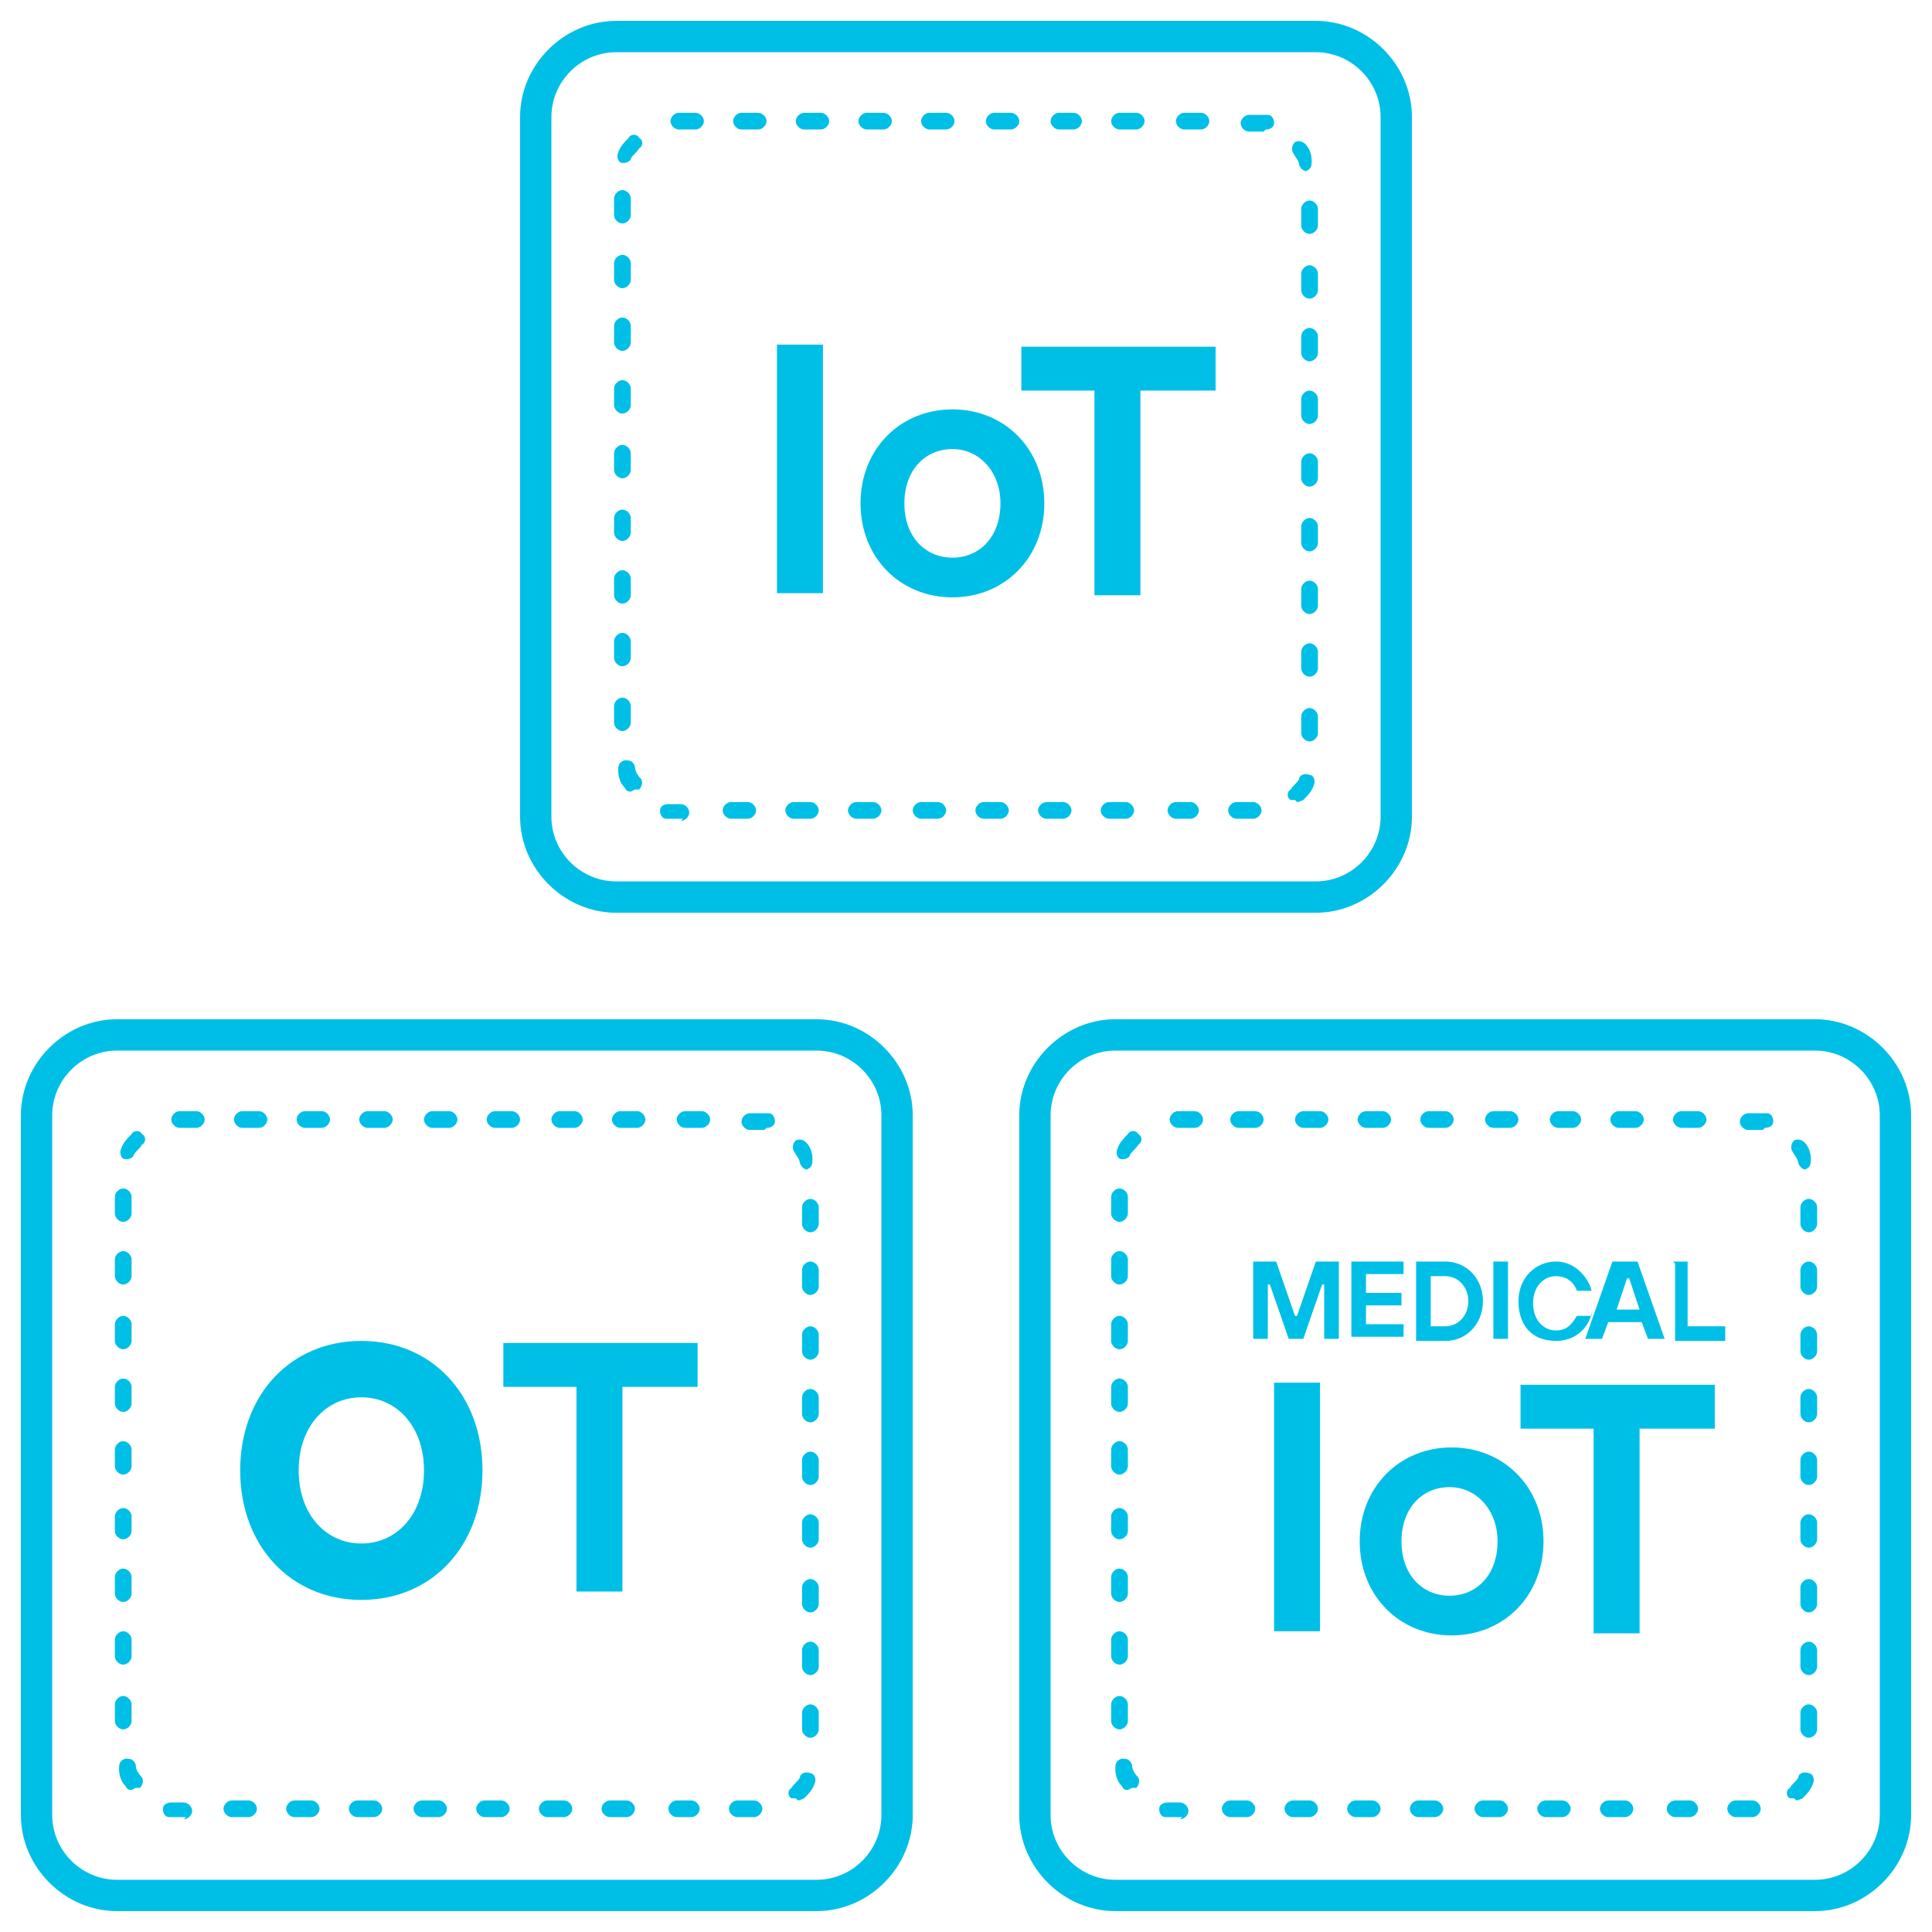 <svg id="iot-security" xmlns="http://www.w3.org/2000/svg" version="1.1" viewBox="0 0 92.5 92.5">
  <defs>
    <style>
      .st0 {
        fill-rule: evenodd;
      }

      .st0, .st1 {
        fill: #00bfe7;
      }
    </style>
  </defs>
  <g>
    <path class="st1" d="M63.2,66.2h-2.2v11.9h2.2v-11.9Z"/>
    <path class="st0" d="M71.7,73.8c0-1.5-1-2.6-2.3-2.6s-2.3,1-2.3,2.6,1,2.6,2.3,2.6,2.3-1,2.3-2.6ZM73.9,73.8c0,2.6-1.9,4.5-4.4,4.5s-4.4-1.9-4.4-4.5,1.9-4.5,4.4-4.5,4.4,1.9,4.4,4.5Z"/>
    <path class="st0" d="M76.4,68.4h-3.6v-2.1h9.3v2.1h-3.6v9.8h-2.2v-9.8Z"/>
    <path class="st0" d="M53.4,50.3c-1.7,0-3.1,1.4-3.1,3.1v33.5c0,1.7,1.4,3.1,3.1,3.1h33.5c1.7,0,3.1-1.4,3.1-3.1v-33.5c0-1.7-1.4-3.1-3.1-3.1h-33.5ZM86.9,91.5h-33.5c-2.5,0-4.6-2.1-4.6-4.6v-33.5c0-2.5,2.1-4.6,4.6-4.6h33.5c2.5,0,4.6,2.1,4.6,4.6v33.5c0,2.5-2.1,4.6-4.6,4.6Z"/>
    <path class="st0" d="M57.1,54h-.7c-.2,0-.4-.2-.4-.4s.2-.4.4-.4h.8c.2,0,.4.2.4.4s-.2.4-.4.4h0ZM60.1,54h-.8c-.2,0-.4-.2-.4-.4s.2-.4.4-.4h.8c.2,0,.4.2.4.4s-.2.4-.4.4ZM63.2,54h-.8c-.2,0-.4-.2-.4-.4s.2-.4.4-.4h.8c.2,0,.4.2.4.4s-.2.4-.4.4ZM66.2,54h-.8c-.2,0-.4-.2-.4-.4s.2-.4.4-.4h.8c.2,0,.4.2.4.4s-.2.4-.4.4ZM69.2,54h-.8c-.2,0-.4-.2-.4-.4s.2-.4.4-.4h.8c.2,0,.4.2.4.4s-.2.4-.4.4ZM72.3,54h-.8c-.2,0-.4-.2-.4-.4s.2-.4.4-.4h.8c.2,0,.4.2.4.4s-.2.4-.4.4ZM75.3,54h-.7c-.2,0-.4-.2-.4-.4s.2-.4.4-.4h.7c.2,0,.4.2.4.4s-.2.4-.4.4ZM78.3,54h-.8c-.2,0-.4-.2-.4-.4s.2-.4.4-.4h.8c.2,0,.4.2.4.4s-.2.4-.4.4ZM81.3,54h-.8c-.2,0-.4-.2-.4-.4s.2-.4.4-.4h.8c.2,0,.4.2.4.4s-.2.4-.4.4ZM84.4,54.1h0c-.1,0-.3,0-.4,0h-.3c-.2,0-.4-.2-.4-.4s.2-.4.4-.4h.3c.2,0,.4,0,.6,0,.2,0,.3.2.3.4,0,.2-.2.3-.4.3h0ZM53.9,55.5c0,0-.1,0-.2,0-.2,0-.3-.3-.2-.5.1-.3.3-.5.5-.7.1-.2.4-.2.5,0,.2.1.2.4,0,.5-.1.2-.3.3-.4.5,0,.1-.2.2-.3.2h0s0,0,0,0ZM86.5,56c-.2,0-.3-.1-.4-.3,0-.2-.2-.4-.3-.6-.1-.2,0-.4.1-.5.2-.1.4,0,.5.1.2.2.3.5.3.8,0,.2,0,.4-.3.5,0,0,0,0-.1,0ZM53.6,58.5c-.2,0-.4-.2-.4-.4v-.8c0-.2.2-.4.4-.4s.4.2.4.4v.8c0,.2-.2.4-.4.4ZM86.6,59c-.2,0-.4-.2-.4-.4v-.8c0-.2.2-.4.4-.4s.4.2.4.4v.8c0,.2-.2.4-.4.4ZM53.6,61.5c-.2,0-.4-.2-.4-.4v-.8c0-.2.2-.4.4-.4s.4.2.4.4v.8c0,.2-.2.4-.4.4ZM86.6,62c-.2,0-.4-.2-.4-.4v-.8c0-.2.2-.4.4-.4s.4.2.4.4v.8c0,.2-.2.4-.4.4ZM53.6,64.6c-.2,0-.4-.2-.4-.4v-.8c0-.2.2-.4.4-.4s.4.2.4.4v.8c0,.2-.2.4-.4.4ZM86.6,65.1c-.2,0-.4-.2-.4-.4v-.8c0-.2.2-.4.4-.4s.4.2.4.4v.8c0,.2-.2.4-.4.4ZM53.6,67.6c-.2,0-.4-.2-.4-.4v-.8c0-.2.2-.4.4-.4s.4.2.4.4v.8c0,.2-.2.4-.4.4ZM86.6,68.1c-.2,0-.4-.2-.4-.4v-.8c0-.2.2-.4.4-.4s.4.2.4.4v.8c0,.2-.2.4-.4.4ZM53.6,70.6c-.2,0-.4-.2-.4-.4v-.8c0-.2.2-.4.4-.4s.4.2.4.4v.8c0,.2-.2.4-.4.4ZM86.6,71.1c-.2,0-.4-.2-.4-.4v-.8c0-.2.2-.4.4-.4s.4.2.4.4v.8c0,.2-.2.4-.4.4ZM53.6,73.7c-.2,0-.4-.2-.4-.4v-.7c0-.2.2-.4.4-.4s.4.2.4.4v.7c0,.2-.2.4-.4.4ZM86.6,74.1c-.2,0-.4-.2-.4-.4v-.8c0-.2.2-.4.4-.4s.4.2.4.4v.8c0,.2-.2.4-.4.4ZM53.6,76.7c-.2,0-.4-.2-.4-.4v-.8c0-.2.2-.4.4-.4s.4.2.4.4v.8c0,.2-.2.4-.4.4ZM86.6,77.2c-.2,0-.4-.2-.4-.4v-.8c0-.2.2-.4.4-.4s.4.2.4.4v.8c0,.2-.2.4-.4.4ZM53.6,79.7c-.2,0-.4-.2-.4-.4v-.8c0-.2.2-.4.4-.4s.4.2.4.4v.8c0,.2-.2.4-.4.4ZM86.6,80.2c-.2,0-.4-.2-.4-.4v-.8c0-.2.2-.4.4-.4s.4.2.4.4v.8c0,.2-.2.4-.4.4ZM53.6,82.8c-.2,0-.4-.2-.4-.4v-.8c0-.2.2-.4.4-.4s.4.2.4.4v.8c0,.2-.2.4-.4.4ZM86.6,83.2c-.2,0-.4-.2-.4-.4v-.8c0-.2.2-.4.4-.4s.4.2.4.4v.8c0,.2-.2.4-.4.4ZM54,85.7c-.1,0-.2,0-.3-.2-.2-.2-.3-.5-.3-.8,0-.2,0-.4.3-.5.2,0,.4,0,.5.3,0,.2.1.4.3.6.1.2,0,.4-.1.5,0,0-.1,0-.2,0h0ZM85.9,86.1c0,0-.2,0-.2,0-.2-.1-.2-.4,0-.5.1-.2.3-.3.4-.5,0-.2.3-.3.5-.2.2,0,.3.3.2.5-.1.3-.3.5-.5.7,0,0-.2.1-.3.1h0ZM56.6,87h-.2c-.2,0-.4,0-.6,0-.2,0-.3-.2-.3-.4,0-.2.2-.3.4-.3.1,0,.3,0,.4,0h.2c.2,0,.4.2.4.4s-.2.4-.4.4ZM59.7,87h-.8c-.2,0-.4-.2-.4-.4s.2-.4.4-.4h.8c.2,0,.4.2.4.4s-.2.4-.4.4ZM62.7,87h-.8c-.2,0-.4-.2-.4-.4s.2-.4.4-.4h.8c.2,0,.4.2.4.4s-.2.4-.4.4ZM65.7,87h-.8c-.2,0-.4-.2-.4-.4s.2-.4.4-.4h.8c.2,0,.4.2.4.4s-.2.4-.4.4ZM68.7,87h-.8c-.2,0-.4-.2-.4-.4s.2-.4.4-.4h.8c.2,0,.4.2.4.4s-.2.4-.4.4ZM71.8,87h-.8c-.2,0-.4-.2-.4-.4s.2-.4.4-.4h.8c.2,0,.4.2.4.4s-.2.4-.4.4ZM74.8,87h-.8c-.2,0-.4-.2-.4-.4s.2-.4.4-.4h.8c.2,0,.4.2.4.4s-.2.4-.4.4ZM77.8,87h-.8c-.2,0-.4-.2-.4-.4s.2-.4.4-.4h.8c.2,0,.4.2.4.4s-.2.4-.4.4ZM80.9,87h-.7c-.2,0-.4-.2-.4-.4s.2-.4.4-.4h.7c.2,0,.4.2.4.4s-.2.4-.4.4ZM83.1,87c-.2,0-.4-.2-.4-.4s.2-.4.4-.4h.8c.2,0,.4.2.4.4s-.2.4-.4.4h-.8Z"/>
    <path class="st0" d="M60,60.4h1.1l.9,2.6h.1l.9-2.6h1.1v3.7h-.7v-2.6h-.1l-.9,2.6h-.7l-.9-2.6h-.1v2.6h-.7v-3.7Z"/>
    <path class="st0" d="M64.7,60.4h2.5v.6h-1.8v.9h1.7v.6h-1.7v.9h1.8v.6h-2.5v-3.7Z"/>
    <path class="st0" d="M69.2,63.5c.6,0,1.1-.5,1.1-1.2s-.5-1.2-1.1-1.2h-.7v2.4h.7ZM67.8,60.4h1.4c1,0,1.8.8,1.8,1.9s-.8,1.9-1.8,1.9h-1.4v-3.7h0Z"/>
    <path class="st1" d="M72.2,60.4h-.7v3.7h.7v-3.7Z"/>
    <path class="st0" d="M76.2,62.8c0,.4-.5,1.4-1.7,1.4s-1.8-.8-1.8-1.9.8-1.9,1.8-1.9,1.6.9,1.7,1.4h-.7c-.1-.3-.4-.7-1-.7s-1.1.5-1.1,1.3.5,1.3,1.1,1.3.8-.4,1-.7h.7Z"/>
    <path class="st0" d="M78.5,62.7l-.5-1.5h-.1l-.5,1.5h1.1,0ZM77.4,60.4h1l1.3,3.7h-.8l-.3-.8h-1.6l-.3.8h-.8l1.3-3.7Z"/>
    <path class="st0" d="M80.1,60.4h.7v3.1h1.8v.7h-2.4v-3.7h0Z"/>
  </g>
  <g>
    <path class="st1" d="M39.4,16.5h-2.2v11.9h2.2v-11.9Z"/>
    <path class="st0" d="M47.9,24.1c0-1.5-1-2.6-2.3-2.6s-2.3,1-2.3,2.6,1,2.6,2.3,2.6,2.3-1,2.3-2.6ZM50,24.1c0,2.6-1.9,4.5-4.4,4.5s-4.4-1.9-4.4-4.5,1.9-4.5,4.4-4.5,4.4,1.9,4.4,4.5Z"/>
    <path class="st0" d="M52.5,18.7h-3.6v-2.1h9.3v2.1h-3.6v9.8h-2.2v-9.8Z"/>
    <path class="st0" d="M29.5,2.5c-1.7,0-3.1,1.4-3.1,3.1v33.5c0,1.7,1.4,3.1,3.1,3.1h33.5c1.7,0,3.1-1.4,3.1-3.1V5.6c0-1.7-1.4-3.1-3.1-3.1H29.5ZM63,43.7H29.5c-2.5,0-4.6-2.1-4.6-4.6V5.6c0-2.5,2.1-4.6,4.6-4.6h33.5c2.5,0,4.6,2.1,4.6,4.6v33.5c0,2.5-2.1,4.6-4.6,4.6Z"/>
    <path class="st0" d="M33.2,6.2h-.7c-.2,0-.4-.2-.4-.4s.2-.4.4-.4h.8c.2,0,.4.2.4.4s-.2.4-.4.4h0ZM36.3,6.2h-.8c-.2,0-.4-.2-.4-.4s.2-.4.4-.4h.8c.2,0,.4.2.4.4s-.2.4-.4.4ZM39.3,6.2h-.8c-.2,0-.4-.2-.4-.4s.2-.4.4-.4h.8c.2,0,.4.2.4.4s-.2.4-.4.4ZM42.3,6.2h-.8c-.2,0-.4-.2-.4-.4s.2-.4.4-.4h.8c.2,0,.4.2.4.4s-.2.4-.4.4ZM45.3,6.2h-.8c-.2,0-.4-.2-.4-.4s.2-.4.4-.4h.8c.2,0,.4.2.4.4s-.2.4-.4.4ZM48.4,6.2h-.8c-.2,0-.4-.2-.4-.4s.2-.4.4-.4h.8c.2,0,.4.2.4.4s-.2.4-.4.4ZM51.4,6.2h-.7c-.2,0-.4-.2-.4-.4s.2-.4.4-.4h.7c.2,0,.4.2.4.4s-.2.4-.4.4ZM54.4,6.2h-.8c-.2,0-.4-.2-.4-.4s.2-.4.4-.4h.8c.2,0,.4.2.4.4s-.2.4-.4.4ZM57.5,6.2h-.8c-.2,0-.4-.2-.4-.4s.2-.4.4-.4h.8c.2,0,.4.2.4.4s-.2.4-.4.4ZM60.5,6.3h0c-.1,0-.3,0-.4,0h-.3c-.2,0-.4-.2-.4-.4s.2-.4.4-.4h.3c.2,0,.4,0,.6,0,.2,0,.3.2.3.4,0,.2-.2.3-.4.3h0ZM30,7.8c0,0-.1,0-.2,0-.2,0-.3-.3-.2-.5.1-.3.3-.5.5-.7.1-.2.4-.2.5,0,.2.1.2.4,0,.5-.1.2-.3.3-.4.5,0,.1-.2.2-.3.2h0s0,0,0,0ZM62.6,8.2c-.2,0-.3-.1-.4-.3,0-.2-.2-.4-.3-.6-.1-.2,0-.4.1-.5.2-.1.4,0,.5.1.2.2.3.5.3.8,0,.2,0,.4-.3.5,0,0,0,0-.1,0ZM29.8,10.7c-.2,0-.4-.2-.4-.4v-.8c0-.2.2-.4.4-.4s.4.2.4.4v.8c0,.2-.2.4-.4.4ZM62.7,11.2c-.2,0-.4-.2-.4-.4v-.8c0-.2.2-.4.4-.4s.4.2.4.4v.8c0,.2-.2.4-.4.4ZM29.8,13.8c-.2,0-.4-.2-.4-.4v-.8c0-.2.2-.4.4-.4s.4.2.4.4v.8c0,.2-.2.4-.4.4ZM62.7,14.3c-.2,0-.4-.2-.4-.4v-.8c0-.2.2-.4.4-.4s.4.2.4.4v.8c0,.2-.2.4-.4.4ZM29.8,16.8c-.2,0-.4-.2-.4-.4v-.8c0-.2.2-.4.4-.4s.4.2.4.4v.8c0,.2-.2.4-.4.4ZM62.7,17.3c-.2,0-.4-.2-.4-.4v-.8c0-.2.2-.4.4-.4s.4.2.4.4v.8c0,.2-.2.4-.4.4ZM29.8,19.8c-.2,0-.4-.2-.4-.4v-.8c0-.2.2-.4.4-.4s.4.2.4.4v.8c0,.2-.2.4-.4.4ZM62.7,20.3c-.2,0-.4-.2-.4-.4v-.8c0-.2.2-.4.4-.4s.4.2.4.4v.8c0,.2-.2.4-.4.4ZM29.8,22.9c-.2,0-.4-.2-.4-.4v-.8c0-.2.2-.4.4-.4s.4.2.4.4v.8c0,.2-.2.4-.4.4ZM62.7,23.3c-.2,0-.4-.2-.4-.4v-.8c0-.2.2-.4.4-.4s.4.2.4.4v.8c0,.2-.2.4-.4.4ZM29.8,25.9c-.2,0-.4-.2-.4-.4v-.7c0-.2.2-.4.4-.4s.4.2.4.4v.7c0,.2-.2.4-.4.4ZM62.7,26.4c-.2,0-.4-.2-.4-.4v-.8c0-.2.2-.4.4-.4s.4.2.4.4v.8c0,.2-.2.4-.4.4ZM29.8,28.9c-.2,0-.4-.2-.4-.4v-.8c0-.2.2-.4.4-.4s.4.2.4.4v.8c0,.2-.2.4-.4.4ZM62.7,29.4c-.2,0-.4-.2-.4-.4v-.8c0-.2.2-.4.4-.4s.4.2.4.4v.8c0,.2-.2.4-.4.4ZM29.8,31.9c-.2,0-.4-.2-.4-.4v-.8c0-.2.2-.4.4-.4s.4.2.4.4v.8c0,.2-.2.4-.4.4ZM62.7,32.4c-.2,0-.4-.2-.4-.4v-.8c0-.2.2-.4.4-.4s.4.2.4.4v.8c0,.2-.2.4-.4.4ZM29.8,35c-.2,0-.4-.2-.4-.4v-.8c0-.2.2-.4.4-.4s.4.2.4.4v.8c0,.2-.2.4-.4.4ZM62.7,35.5c-.2,0-.4-.2-.4-.4v-.8c0-.2.2-.4.4-.4s.4.2.4.4v.8c0,.2-.2.4-.4.4ZM30.2,37.9c-.1,0-.2,0-.3-.2-.2-.2-.3-.5-.3-.8,0-.2,0-.4.3-.5.2,0,.4,0,.5.3,0,.2.1.4.3.6.1.2,0,.4-.1.5,0,0-.1,0-.2,0h0ZM62,38.3c0,0-.2,0-.2,0-.2-.1-.2-.4,0-.5.1-.2.3-.3.4-.5,0-.2.3-.3.5-.2.2,0,.3.3.2.5-.1.3-.3.5-.5.7,0,0-.2.1-.3.1h0ZM32.7,39.2h-.2c-.2,0-.4,0-.6,0-.2,0-.3-.2-.3-.4,0-.2.2-.3.4-.3.1,0,.3,0,.4,0h.2c.2,0,.4.2.4.4s-.2.4-.4.4ZM35.8,39.2h-.8c-.2,0-.4-.2-.4-.4s.2-.4.4-.4h.8c.2,0,.4.2.4.4s-.2.4-.4.4ZM38.8,39.2h-.8c-.2,0-.4-.2-.4-.4s.2-.4.4-.4h.8c.2,0,.4.2.4.4s-.2.4-.4.4ZM41.8,39.2h-.8c-.2,0-.4-.2-.4-.4s.2-.4.4-.4h.8c.2,0,.4.2.4.4s-.2.4-.4.4ZM44.9,39.2h-.8c-.2,0-.4-.2-.4-.4s.2-.4.4-.4h.8c.2,0,.4.2.4.4s-.2.4-.4.4ZM47.9,39.2h-.8c-.2,0-.4-.2-.4-.4s.2-.4.4-.4h.8c.2,0,.4.2.4.4s-.2.4-.4.4ZM50.9,39.2h-.8c-.2,0-.4-.2-.4-.4s.2-.4.4-.4h.8c.2,0,.4.2.4.4s-.2.4-.4.4ZM53.9,39.2h-.8c-.2,0-.4-.2-.4-.4s.2-.4.4-.4h.8c.2,0,.4.2.4.4s-.2.4-.4.4ZM57,39.2h-.7c-.2,0-.4-.2-.4-.4s.2-.4.4-.4h.7c.2,0,.4.2.4.4s-.2.4-.4.4ZM59.2,39.2c-.2,0-.4-.2-.4-.4s.2-.4.4-.4h.8c.2,0,.4.2.4.4s-.2.4-.4.4h-.8Z"/>
  </g>
  <g>
    <path class="st0" d="M20.3,70.4c0-2.1-1.3-3.5-3-3.5s-3,1.4-3,3.5,1.3,3.5,3,3.5,3-1.4,3-3.5ZM23.1,70.4c0,3.6-2.4,6.2-5.8,6.2s-5.8-2.6-5.8-6.2,2.4-6.2,5.8-6.2,5.8,2.6,5.8,6.2Z"/>
    <path class="st0" d="M27.7,66.4h-3.6v-2.1h9.3v2.1h-3.6v9.8h-2.2v-9.8Z"/>
    <path class="st0" d="M5.6,50.3c-1.7,0-3.1,1.4-3.1,3.1v33.5c0,1.7,1.4,3.1,3.1,3.1h33.5c1.7,0,3.1-1.4,3.1-3.1v-33.5c0-1.7-1.4-3.1-3.1-3.1H5.6ZM39.1,91.5H5.6c-2.5,0-4.6-2.1-4.6-4.6v-33.5c0-2.5,2.1-4.6,4.6-4.6h33.5c2.5,0,4.6,2.1,4.6,4.6v33.5c0,2.5-2.1,4.6-4.6,4.6Z"/>
    <path class="st0" d="M9.3,54h-.7c-.2,0-.4-.2-.4-.4s.2-.4.4-.4h.8c.2,0,.4.2.4.4s-.2.4-.4.4h0ZM12.4,54h-.8c-.2,0-.4-.2-.4-.4s.2-.4.4-.4h.8c.2,0,.4.2.4.4s-.2.4-.4.4ZM15.4,54h-.8c-.2,0-.4-.2-.4-.4s.2-.4.4-.4h.8c.2,0,.4.2.4.4s-.2.4-.4.4ZM18.4,54h-.8c-.2,0-.4-.2-.4-.4s.2-.4.4-.4h.8c.2,0,.4.2.4.4s-.2.4-.4.4ZM21.5,54h-.8c-.2,0-.4-.2-.4-.4s.2-.4.4-.4h.8c.2,0,.4.2.4.4s-.2.4-.4.4ZM24.5,54h-.8c-.2,0-.4-.2-.4-.4s.2-.4.4-.4h.8c.2,0,.4.2.4.4s-.2.4-.4.4ZM27.5,54h-.7c-.2,0-.4-.2-.4-.4s.2-.4.4-.4h.7c.2,0,.4.2.4.4s-.2.4-.4.4ZM30.5,54h-.8c-.2,0-.4-.2-.4-.4s.2-.4.4-.4h.8c.2,0,.4.2.4.4s-.2.4-.4.4ZM33.6,54h-.8c-.2,0-.4-.2-.4-.4s.2-.4.4-.4h.8c.2,0,.4.2.4.4s-.2.4-.4.4ZM36.6,54.1h0c-.1,0-.3,0-.4,0h-.3c-.2,0-.4-.2-.4-.4s.2-.4.4-.4h.3c.2,0,.4,0,.6,0,.2,0,.3.2.3.4,0,.2-.2.3-.4.3h0ZM6.2,55.5c0,0-.1,0-.2,0-.2,0-.3-.3-.2-.5.1-.3.3-.5.5-.7.1-.2.4-.2.5,0,.2.1.2.4,0,.5-.1.2-.3.3-.4.5,0,.1-.2.2-.3.2h0s0,0,0,0ZM38.7,56c-.2,0-.3-.1-.4-.3,0-.2-.2-.4-.3-.6-.1-.2,0-.4.1-.5.2-.1.4,0,.5.1.2.2.3.5.3.8,0,.2,0,.4-.3.5,0,0,0,0-.1,0ZM5.9,58.5c-.2,0-.4-.2-.4-.4v-.8c0-.2.2-.4.4-.4s.4.2.4.4v.8c0,.2-.2.4-.4.4ZM38.8,59c-.2,0-.4-.2-.4-.4v-.8c0-.2.2-.4.4-.4s.4.2.4.4v.8c0,.2-.2.4-.4.4ZM5.9,61.5c-.2,0-.4-.2-.4-.4v-.8c0-.2.2-.4.4-.4s.4.2.4.4v.8c0,.2-.2.4-.4.4ZM38.8,62c-.2,0-.4-.2-.4-.4v-.8c0-.2.2-.4.4-.4s.4.2.4.4v.8c0,.2-.2.4-.4.4ZM5.9,64.6c-.2,0-.4-.2-.4-.4v-.8c0-.2.2-.4.4-.4s.4.2.4.4v.8c0,.2-.2.4-.4.4ZM38.8,65.1c-.2,0-.4-.2-.4-.4v-.8c0-.2.2-.4.4-.4s.4.2.4.4v.8c0,.2-.2.4-.4.4ZM5.9,67.6c-.2,0-.4-.2-.4-.4v-.8c0-.2.2-.4.4-.4s.4.2.4.4v.8c0,.2-.2.4-.4.4ZM38.8,68.1c-.2,0-.4-.2-.4-.4v-.8c0-.2.2-.4.4-.4s.4.2.4.4v.8c0,.2-.2.4-.4.4ZM5.9,70.6c-.2,0-.4-.2-.4-.4v-.8c0-.2.2-.4.4-.4s.4.2.4.4v.8c0,.2-.2.4-.4.4ZM38.8,71.1c-.2,0-.4-.2-.4-.4v-.8c0-.2.2-.4.4-.4s.4.2.4.4v.8c0,.2-.2.4-.4.4ZM5.9,73.7c-.2,0-.4-.2-.4-.4v-.7c0-.2.2-.4.4-.4s.4.2.4.4v.7c0,.2-.2.4-.4.4ZM38.8,74.1c-.2,0-.4-.2-.4-.4v-.8c0-.2.2-.4.4-.4s.4.2.4.4v.8c0,.2-.2.4-.4.4ZM5.9,76.7c-.2,0-.4-.2-.4-.4v-.8c0-.2.2-.4.4-.4s.4.2.4.4v.8c0,.2-.2.4-.4.4ZM38.8,77.2c-.2,0-.4-.2-.4-.4v-.8c0-.2.2-.4.4-.4s.4.2.4.4v.8c0,.2-.2.4-.4.4ZM5.9,79.7c-.2,0-.4-.2-.4-.4v-.8c0-.2.2-.4.4-.4s.4.2.4.4v.8c0,.2-.2.4-.4.4ZM38.8,80.2c-.2,0-.4-.2-.4-.4v-.8c0-.2.2-.4.4-.4s.4.2.4.4v.8c0,.2-.2.4-.4.4ZM5.9,82.8c-.2,0-.4-.2-.4-.4v-.8c0-.2.2-.4.4-.4s.4.2.4.4v.8c0,.2-.2.4-.4.4ZM38.8,83.2c-.2,0-.4-.2-.4-.4v-.8c0-.2.2-.4.4-.4s.4.2.4.4v.8c0,.2-.2.4-.4.4ZM6.3,85.7c-.1,0-.2,0-.3-.2-.2-.2-.3-.5-.3-.8,0-.2,0-.4.3-.5.2,0,.4,0,.5.3,0,.2.1.4.3.6.1.2,0,.4-.1.5,0,0-.1,0-.2,0h0ZM38.1,86.1c0,0-.2,0-.2,0-.2-.1-.2-.4,0-.5.1-.2.3-.3.4-.5,0-.2.3-.3.5-.2.2,0,.3.3.2.5-.1.3-.3.5-.5.7,0,0-.2.1-.3.1h0ZM8.9,87h-.2c-.2,0-.4,0-.6,0-.2,0-.3-.2-.3-.4,0-.2.2-.3.4-.3.1,0,.3,0,.4,0h.2c.2,0,.4.2.4.4s-.2.4-.4.4ZM11.9,87h-.8c-.2,0-.4-.2-.4-.4s.2-.4.4-.4h.8c.2,0,.4.2.4.4s-.2.4-.4.4ZM14.9,87h-.8c-.2,0-.4-.2-.4-.4s.2-.4.4-.4h.8c.2,0,.4.2.4.4s-.2.4-.4.4ZM17.9,87h-.8c-.2,0-.4-.2-.4-.4s.2-.4.4-.4h.8c.2,0,.4.2.4.4s-.2.4-.4.4ZM21,87h-.8c-.2,0-.4-.2-.4-.4s.2-.4.4-.4h.8c.2,0,.4.2.4.4s-.2.4-.4.4ZM24,87h-.8c-.2,0-.4-.2-.4-.4s.2-.4.4-.4h.8c.2,0,.4.2.4.4s-.2.4-.4.4ZM27,87h-.8c-.2,0-.4-.2-.4-.4s.2-.4.4-.4h.8c.2,0,.4.2.4.4s-.2.4-.4.4ZM30,87h-.8c-.2,0-.4-.2-.4-.4s.2-.4.4-.4h.8c.2,0,.4.2.4.4s-.2.4-.4.4ZM33.1,87h-.7c-.2,0-.4-.2-.4-.4s.2-.4.4-.4h.7c.2,0,.4.2.4.4s-.2.4-.4.4ZM35.3,87c-.2,0-.4-.2-.4-.4s.2-.4.4-.4h.8c.2,0,.4.2.4.4s-.2.4-.4.4h-.8Z"/>
  </g>
</svg>